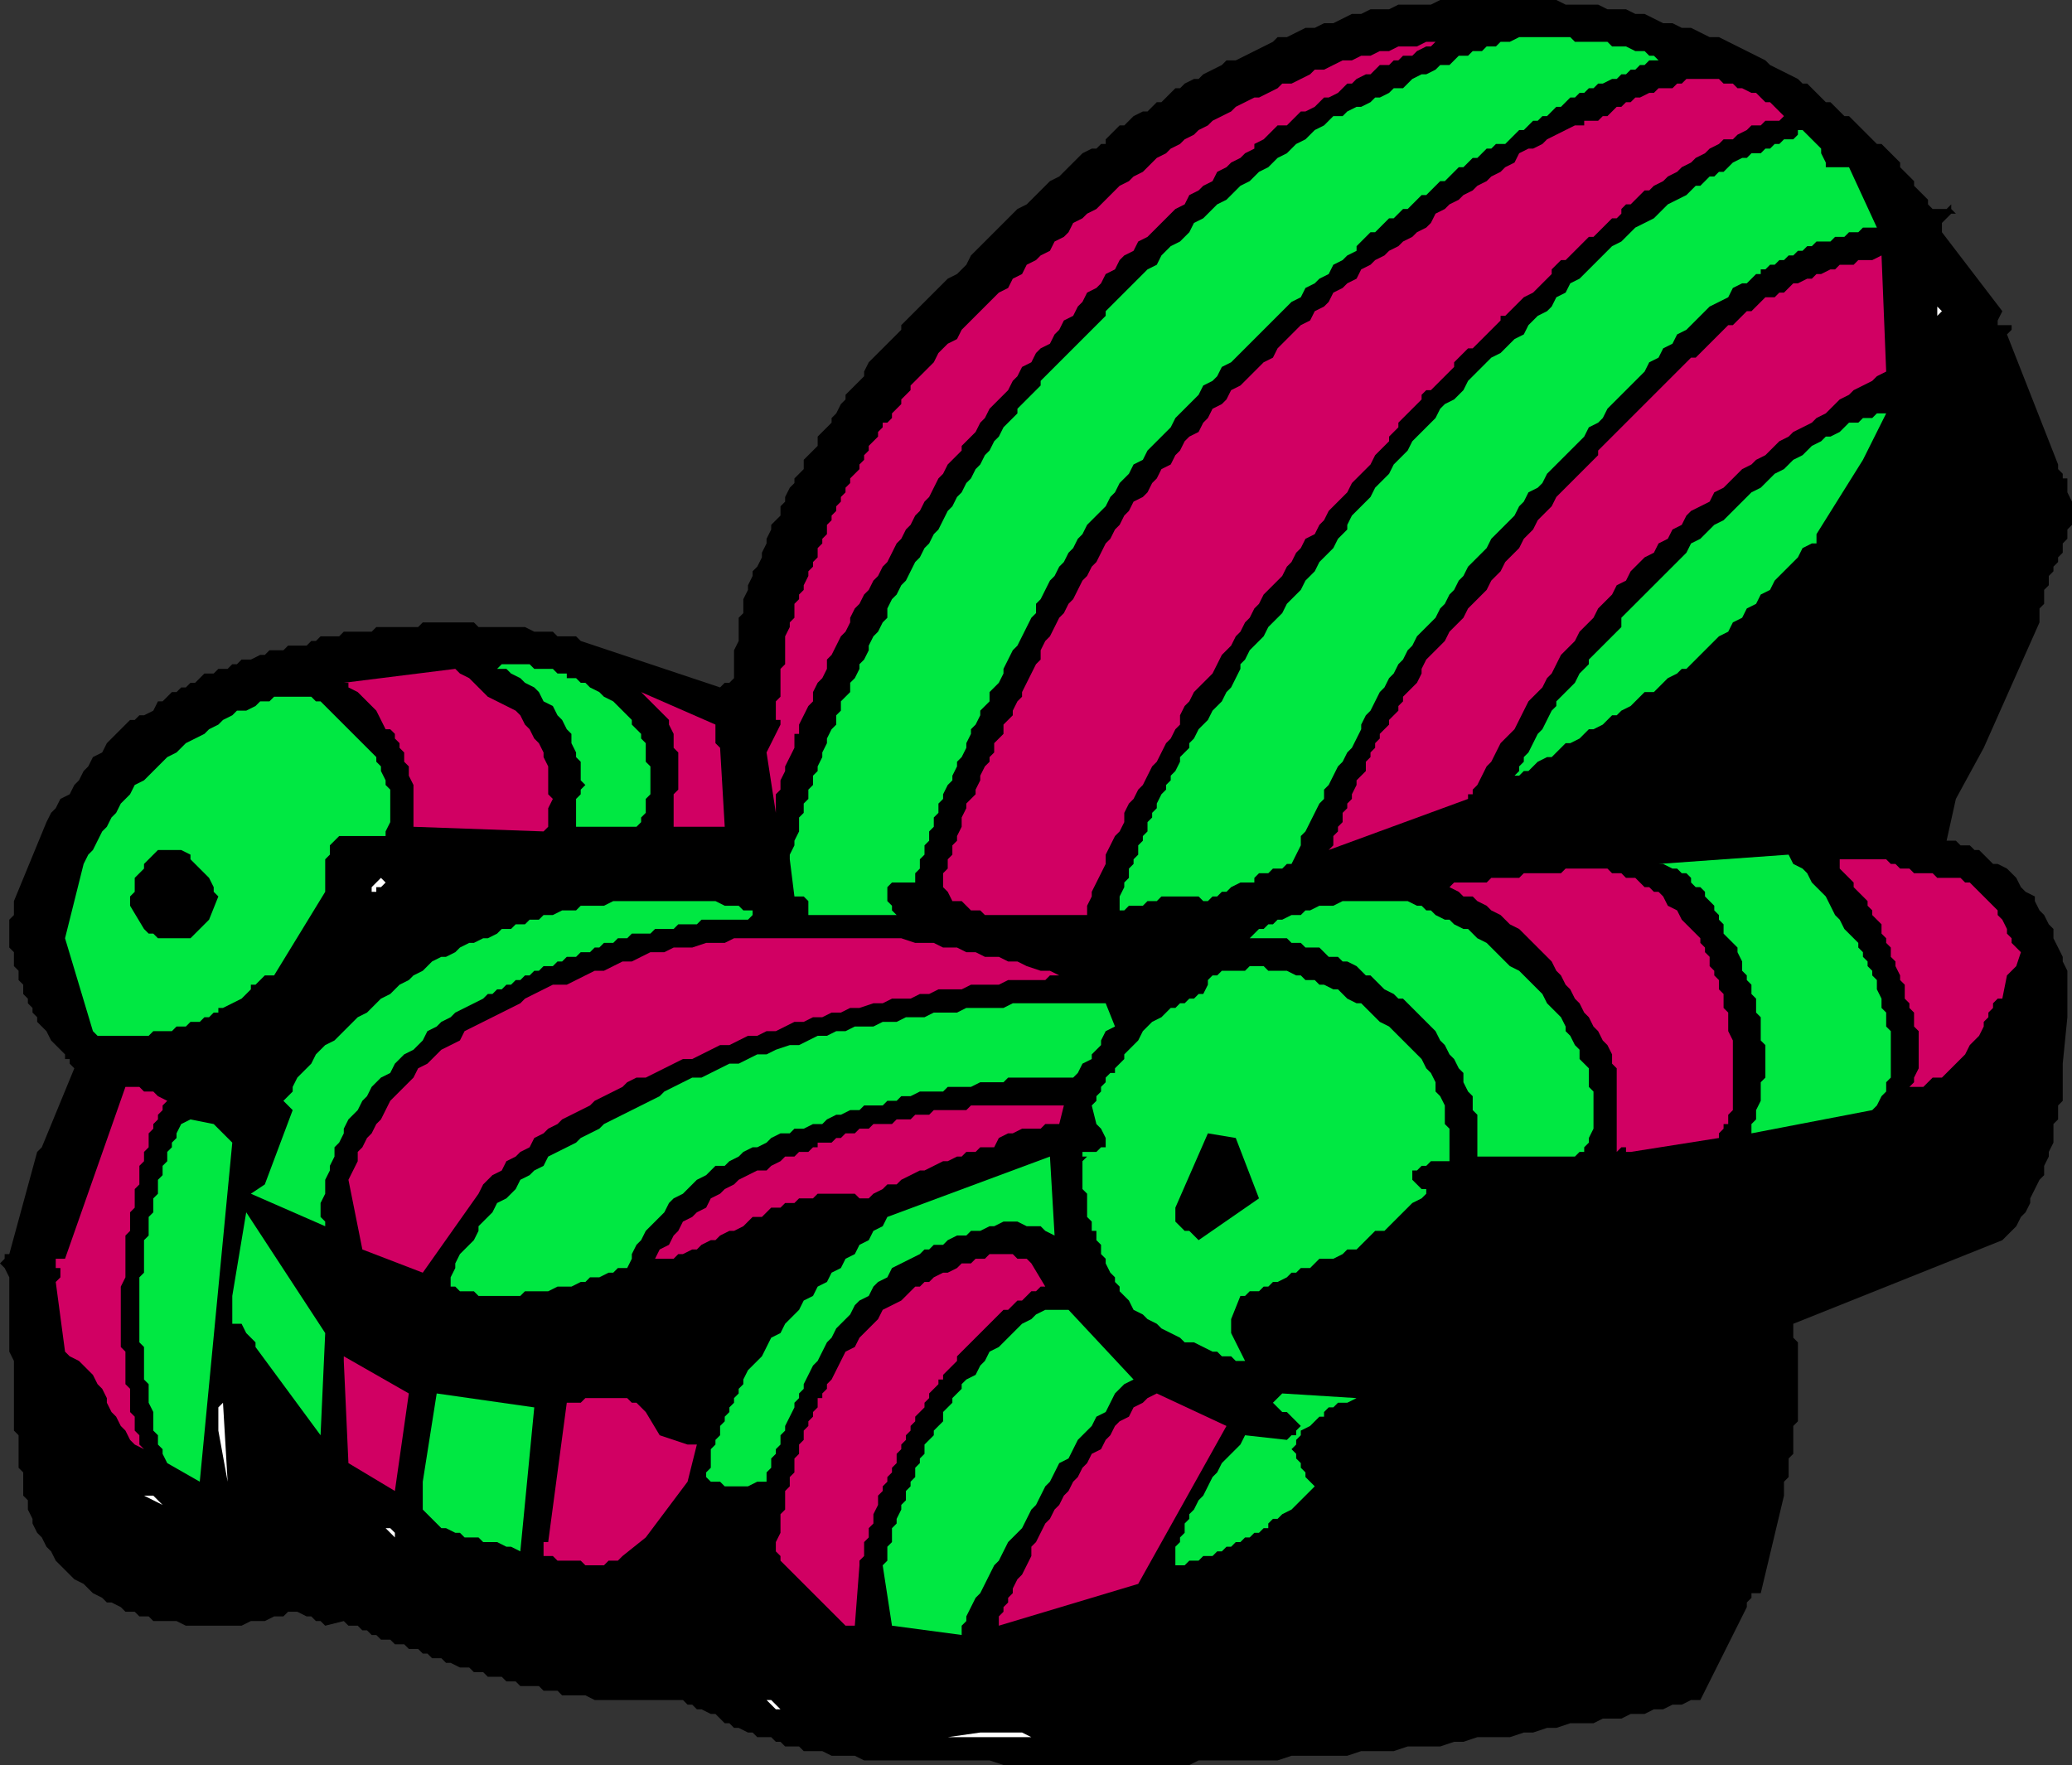 <svg xmlns="http://www.w3.org/2000/svg" width="446" height="380" version="1.2"><rect width="100%" height="100%" fill="#333333" stroke="none"/><g fill="none" fill-rule="evenodd" stroke-linecap="square" stroke-linejoin="bevel" font-family="'Sans Serif'" font-size="12.5" font-weight="400"><path fill="#000" d="m1 273 1 2v16l1 2v15l1 1v7l1 1v5l1 1v2l1 2v1l1 2 1 1 1 2 1 1 1 2 1 1 1 1 1 1 1 1 2 1 1 1 1 1 2 1 1 1h1l2 1 1 1h2l1 1h2l1 1h5l2 1h12l2-1h3l2-1h2l1-1h2l2 1h1l1 1h1l1 1 4-1 1 1h2l1 1h1l1 1h1l1 1h2l1 1h2l1 1h2l1 1h1l1 1h2l1 1h1l2 1h2l1 1h2l1 1h3l1 1h2l1 1h4l1 1h3l1 1h5l2 1h19l1 1h1l1 1h1l2 1h1l1 1 1 1h1l1 1h1l2 1h1l1 1h3l1 1h1l1 1h3l1 1h4l2 1h5l2 1h27l3 1h40l2-1h17l3-1h12l3-1h7l3-1h7l3-1h2l3-1h7l3-1h2l3-1h2l3-1h5l2-1h4l2-1h3l2-1h2l2-1h2l2-1h2l10-20v-1l1-1v-1h2l5-21v-3l1-1v-4l1-1v-6l1-1v-17l-1-1v-3l45-18 1-1 1-1 1-1 1-2 1-1 1-2v-1l1-2 1-2 1-1v-2l1-2v-1l1-2v-4l1-1v-3l1-1v-8l1-10v-10l-1-2v-1l-1-2-1-2v-2l-1-1-1-2-1-1-1-2v-1l-2-1-1-1-1-2-1-1-1-1-2-1h-1l-1-1-1-1-1-1h-1l-1-1h-2l-1-1h-2l2-9 6-11 12-27v-3l1-1v-3l1-1v-2l1-1v-1l1-1v-1l1-1v-2l1-1v-2l1-1v-5l-1-2v-3h-1v-1l-1-1v-1l-11-28 1-1v-1h-3v-1l1-2-13-17v-2l1-1 1-1h1l-1-1v-1l-1 1h-3l-1-1v-1l-1-1-1-1-1-1v-1l-1-1-1-1-1-1v-1l-1-1-1-1-1-1-1-1h-1l-1-1-1-1-1-1-1-1-1-1-1-1h-1l-1-1-1-1-1-1h-1l-1-1-1-1-1-1-1-1h-1l-1-1-2-1-2-1-2-1-1-1-2-1-2-1-2-1-2-1-2-1h-2l-2-1-2-1h-2l-2-1h-2l-2-1-2-1h-2l-2-1h-4l-2-1h-7l-2-1h-25l-2 1h-7l-2 1h-4l-2 1h-2l-2 1-2 1h-2l-2 1h-2l-2 1-2 1h-2l-1 1-2 1-2 1-2 1-2 1h-2l-1 1-2 1-2 1-1 1h-1l-2 1-1 1h-1l-1 1-1 1-1 1h-1l-1 1-1 1h-1l-2 1-1 1-1 1h-1l-1 1-1 1-1 1v1h-1l-1 1h-1l-2 1-2 2-1 1-2 2-2 1-2 2-1 1-2 2-2 1-2 2-1 1-2 2-2 2-1 1-2 2-1 2-1 1-1 1-2 1-1 1-1 1-1 1-1 1-1 1-1 1-1 1-1 1-1 1-1 1v1l-1 1-1 1-1 1-1 1-1 1-1 1-1 1-1 2v1l-1 1-1 1-1 1-1 1v1l-1 1-1 2-1 1v1l-1 1-1 1-1 1v2l-1 1-1 1-1 1v2l-1 1-1 1v1l-1 1-1 2v1l-1 1v2l-1 1-1 1v1l-1 2v1l-1 2v1l-1 2-1 1v1l-1 2v1l-1 2v3l-1 1v5l-1 2v6l-1 1h-1l-1 1-30-10-1-1h-4l-1-1h-4l-2-1h-10l-1-1H91l-1 1h-9l-1 1h-6l-1 1h-4l-1 1h-1l-1 1h-4l-1 1h-3l-1 1h-1l-2 1h-2l-1 1h-1l-1 1h-2l-1 1h-2l-1 1-1 1h-1l-1 1h-1l-1 1h-1l-1 1-1 1h-1l-1 2-2 1h-1l-1 1h-1l-1 1-1 1-2 2-1 1-1 2-2 1-1 2-1 1-1 2-1 1-1 2-2 1-1 2-1 1-1 2-7 17v3l-1 1v6l1 1v3l1 1v2l1 1v2l1 1v1l1 1v1l1 1v1l1 1 1 1 1 2 2 2 1 1v1h1v1l1 1-7 17-1 1-6 22H1v1l-1 1 1 1"/><path fill="#d10063" d="M12 273h1v2l-1 1 2 15 1 1 2 1 1 1 1 1 1 1 1 2 1 1 1 2v1l1 2 1 1 1 2 1 1 1 2 1 1 2 1-1-1v-2l-1-1v-3l-1-1v-5l-1-1v-7l-1-1v-13l1-2v-9l1-1v-4l1-1v-4l1-1v-4l1-1v-2l1-1v-3l1-1v-1l1-1v-1l1-1v-1l1-1-2-1-1-1h-2l-1-1h-3l-13 37h-2v2"/><path fill="#00e842" d="m14 202 6 20 1 1h11l1-1h4l1-1h2l1-1h2l1-1h1l1-1h1v-1h1l2-1 2-1 1-1 1-1v-1h1l1-1 1-1h2l11-18v-7l1-1v-2l1-1 1-1h10v-1l1-2v-7l-1-1v-1l-1-2v-1l-1-1v-1l-1-1-1-1-1-1-1-1-1-1-1-1-1-1-1-1-1-1-1-1-1-1-1-1h-1l-1-1h-8l-1 1h-2l-1 1-2 1h-2l-1 1-2 1-1 1-2 1-1 1-2 1-2 1-1 1-1 1-2 1-1 1-2 2-1 1-1 1-2 1-1 2-1 1-1 1-1 2-1 1-1 2-1 1-1 2-1 2-1 1-1 2-4 16"/><path fill="#000" d="m29 192-1 1v2l3 5 1 1h1l1 1h7l4-4 2-5-1-1v-1l-1-2-1-1-1-1-1-1-1-1v-1l-2-1h-5l-1 1-1 1-1 1v1l-1 1-1 1v3"/><path fill="#00e842" d="M31 271v3l-1 1v14l1 1v7l1 1v4l1 2v4l1 1v2l1 1v1l1 2 7 4 7-73-4-4-5-1-2 1-1 2v1l-1 1v1l-1 1v2l-1 1v2l-1 1v3l-1 1v3l-1 1v4l-1 1v4"/><path fill="#fff" d="M31 322h2l1 1 1 1-4-2m16-14 2 11-1-17-1 1v5"/><path fill="#00e842" d="M50 279v6h2l1 2 1 1 1 1v1l14 19 1-22-17-26-3 18m4-22 16 7v-1l-1-1v-3l1-2v-3l1-2v-1l1-2v-2l1-1 1-2v-1l1-2 1-1 1-1 1-2 1-1 1-2 1-1 1-1 2-1 1-2 1-1 1-1 2-1 1-1 1-1 1-2 2-1 1-1 2-1 1-1 2-1 2-1 2-1 1-1h1l1-1h1l1-1h1l1-1h1l1-1h1l1-1h1l1-1h2l1-1h1l1-1h2l1-1h2l1-1h1l1-1h2l1-1h2l1-1h4l1-1h4l1-1h4l1-1h10l1-1v-1h-2l-1-1h-3l-2-1h-22l-2 1h-5l-1 1h-3l-2 1h-2l-1 1h-2l-1 1h-2l-1 1h-2l-1 1-2 1h-1l-2 1h-1l-2 1-1 1-2 1h-1l-2 1-1 1-1 1-2 1-1 1-2 1-1 1-1 1-2 1-1 1-1 1-1 1-2 1-1 1-1 1-1 1-1 1-1 1-2 1-1 1-1 1-1 2-1 1-1 1-1 1-1 2v1l-1 1-1 1 1 1 1 1-6 16-3 2"/><path fill="#d10063" d="m75 148 2 1 1 1 2 2 1 1 1 2 1 2h1l1 1v1l1 1v1l1 1v2l1 1v2l1 2v9l28 1 1-1v-4l1-2-1-1v-6l-1-2v-1l-1-2-1-1-1-2-1-1-1-2-1-1-2-1-2-1-2-1-1-1-2-2-1-1-2-1-1-1-24 3h1v1m-1 145 1 22 10 6 3-21-14-8v1m1-39 3 15 13 5 12-17 1-2 1-1 1-1 2-1 1-2 2-1 1-1 2-1 1-2 2-1 1-1 2-1 1-1 2-1 2-1 2-1 1-1 2-1 2-1 2-1 1-1 2-1h2l2-1 2-1 2-1 2-1h2l2-1 2-1 2-1h2l2-1 2-1h2l2-1h2l2-1 2-1h2l2-1h2l2-1h2l2-1h2l3-1h2l2-1h4l2-1h2l2-1h5l2-1h6l2-1h8l1-1h2l-2-1h-2l-3-1-2-1h-2l-2-1h-3l-2-1h-2l-2-1h-3l-2-1h-4l-3-1h-36l-2 1h-4l-3 1h-4l-2 1h-3l-2 1-2 1h-2l-2 1-2 1h-2l-2 1-2 1-2 1h-3l-2 1-2 1-2 1-1 1-2 1-2 1-2 1-2 1-2 1-2 1-1 2-2 1-2 1-2 2-1 1-2 1-1 2-1 1-1 1-2 2-1 1-1 2-1 2-1 1-1 2-1 1-1 2-1 1v2l-1 2-1 2"/><path fill="#fff" d="M80 192h1v-1h1l1-1-1-1-1 1-1 1v1m2 136 4 4-1-1v-1l-1-1h-1l-1-1"/><path fill="#00e842" d="M91 319v6l1 1 1 1 1 1 1 1h1l2 1h1l1 1h3l1 1h3l2 1h1l2 1 3-31-21-3-3 19m6-42h1l1 1h3l1 1h9l1-1h5l2-1h3l2-1h1l1-1h2l2-1h1l1-1h2l1-2v-1l1-2 1-1 1-2 1-1 1-1 1-1 1-1 1-2 1-1 2-1 1-1 1-1 1-1 2-1 1-1 1-1h2l1-1 2-1 1-1 2-1h1l2-1 1-1 2-1h2l1-1h2l2-1h2l1-1 2-1h1l2-1h2l1-1h4l1-1h2l1-1h2l2-1h5l1-1h5l2-1h5l1-1h14l1-1 1-2 2-1v-1l1-1 1-1v-1l1-2 2-1-2-5h-20l-2 1h-8l-2 1h-5l-2 1h-4l-2 1h-3l-2 1h-4l-2 1h-2l-2 1h-2l-2 1-2 1h-2l-3 1-2 1h-2l-2 1-2 1h-2l-2 1-2 1-2 1h-2l-2 1-2 1-2 1-1 1-2 1-2 1-2 1-2 1-2 1-2 1-1 1-2 1-2 1-1 1-2 1-2 1-2 1-1 2-2 1-1 1-2 1-1 2-1 1-1 1-2 1-1 2-1 1-1 1-1 1v1l-1 2-1 1-1 1-1 1-1 2v1l-1 2v2m10-133h2l1 1 2 1 1 1 2 1 1 1 1 2 2 1 1 2 1 1 1 2 1 1v2l1 2v1l1 1v4l1 1-1 1v1l-1 1v6h13l1-1v-1l1-1v-3l1-1v-6l-1-1v-4l-1-1v-1l-1-1-1-1v-1l-1-1-2-2-1-1-2-1-1-1-2-1-1-1h-1l-1-1h-2v-1h-2l-1-1h-4l-1-1h-6l-1 1"/><path fill="#d10063" d="M117 335h2l1 1h5l1 1h4l1-1h2l1-1 5-4 9-12 2-8h-2l-6-2-3-5-1-1-1-1h-1l-1-1h-9l-1 1h-3l-4 30h-1v3m22-185 1 1 1 1 1 1 2 2v1l1 2v3l1 1v8l-1 1v7h11l-1-17-1-1v-4l-16-7 1 1m3 121h3l1-1h1l2-1h1l1-1 2-1h1l1-1 2-1h1l2-1 1-1 1-1h2l1-1 1-1h2l1-1h2l1-1h3l1-1h8l1 1h2l1-1 2-1 1-1h2l1-1 2-1 2-1h1l2-1 2-1h1l2-1h1l1-1h2l1-1h3l1-2 2-1h1l2-1h4l1-1h3l1-4h-20l-1 1h-7l-1 1h-3l-1 1h-3l-1 1h-4l-1 1h-2l-1 1h-2l-1 1h-1l-1 1h-3v1h-1l-1 1h-2l-1 1h-2l-1 1-2 1-1 1h-2l-2 1-2 1-1 1-2 1-1 1-2 1-1 2-2 1-1 1-2 1-1 2-1 1-1 2-2 1-1 2h1"/><path fill="#00e842" d="M153 319h2l1 1h5l2-1h2v-2l1-1v-2l1-1v-1l1-1v-2l1-1v-1l1-2 1-2v-1l1-1v-1l1-1v-1l1-2 1-2 1-1 1-2 1-2 1-1 1-2 2-2 1-1 1-2 1-1 2-1 1-2 1-1 2-1 1-2 2-1 2-1 2-1 1-1h1l1-1h2l1-1 2-1h2l1-1h2l2-1h1l2-1h3l2 1h3l1 1 2 1-1-17-35 13-1 2-2 1-1 2-2 1-1 2-2 1-1 2-2 1-1 2-2 1-1 2-2 1-1 2-1 1-2 2-1 2-2 1-1 2-1 2-1 1-2 2-1 2v1l-1 1v1l-1 1v1l-1 1v1l-1 1v1l-1 1v2l-1 1v1l-1 1v4l-1 1v1l1 1"/><path fill="#fff" d="m165 366 1 1 1 1h1l1 1h1-1l-1-1-1-1-1-1h-1"/><path fill="#d10063" d="m165 162 2 13v-4l1-1v-2l1-2v-1l1-2 1-2v-3h1v-2l1-2 1-2 1-1v-2l1-2 1-1 1-2v-2l1-1 1-2 1-2 1-1 1-2v-1l1-2 1-1 1-2 1-1 1-2 1-1 1-2 1-1 1-2 1-2 1-1 1-2 1-1 1-2 1-1 1-2 1-1 1-2 1-2 1-1 1-2 1-1 2-2v-1l2-2 1-1 1-2 1-1 1-2 1-1 2-2 1-1 1-2 1-1 1-2 2-1 1-2 1-1 2-1 1-2 1-1 1-2 2-1 1-2 1-1 1-2 2-1 1-1 1-2 2-1 1-2 1-1 2-1 1-2 2-1 1-1 1-1 2-2 1-1 1-1 2-1 1-2 2-1 1-1 2-1 1-2 2-1 1-1 2-1 1-1 2-1v-1l2-1 1-1 1-1 1-1h2l1-1 1-1 1-1h1l2-1 1-1 1-1h1l2-1 1-1 1-1h1l1-1 2-1h1l1-1 1-1h2l1-1h1l1-1h2l1-1 2-1h1l1-1h-2l-2 1h-4l-2 1h-2l-2 1h-2l-2 1h-2l-2 1-2 1h-2l-1 1-2 1-2 1h-2l-1 1-2 1-2 1h-1l-2 1-2 1-1 1-2 1-2 1-1 1-2 1-1 1-2 1-1 1-2 1-1 1-2 1-2 2-1 1-2 1-1 1-2 1-1 1-1 1-2 2-1 1-2 1-1 1-2 1-1 2-1 1-2 1-1 2-2 1-1 1-2 1-1 2-2 1-1 2-2 1-1 1-2 2-1 1-1 1-2 2-1 1-1 2-2 1-2 2-1 2-2 2-1 1-1 1-1 1v1l-1 1-1 1v1l-1 1-1 1v1l-1 1h-1v1l-1 1v1l-1 1-1 1v1l-1 1v1l-1 1v1l-1 1-1 1v1l-1 1v1l-1 1v1l-1 1v1l-1 1v1l-1 1v2l-1 1v1l-1 1v2l-1 1v1l-1 1v1l-1 2v1l-1 1v1l-1 1v3l-1 1v1l-1 2v6l-1 1v6l-1 1v4h1v1l-3 6m2 172 1 1v1l13 13 1 1h2l1-13v-1l1-1v-3l1-1v-2l1-1v-2l1-2v-2l1-1v-1l1-1v-1l1-1v-1l1-1v-2l1-1v-1l1-1v-1l1-1v-1l1-1v-1l1-1 1-1v-1l1-1v-1l1-1 1-1v-1h1v-1l1-1 1-1 1-1v-1l1-1 1-1 2-2 2-2 1-1 1-1 1-1 1-1h1l1-1 1-1h1l1-1 1-1h1l1-1h1l-3-5-1-1h-2l-1-1h-5l-1 1h-2l-1 1h-2l-1 1-2 1h-1l-2 1-1 1h-1l-1 1h-1l-1 1-1 1-1 1-2 1-2 1-1 2-1 1-2 2-1 1-1 2-2 1-1 2-1 2-1 2-1 1v1l-1 1v1h-1v2l-1 1v1l-1 1v1l-1 1v2l-1 1v2l-1 1v3l-1 1v2l-1 1v4l-1 1v4l-1 2v2"/><path fill="#00e842" d="m170 185 1 8h2l1 1v3h19l-1-1v-1l-1-1v-3l1-1h5v-2l1-1v-2l1-1v-2l1-1v-2l1-1v-2l1-1v-2l1-1v-1l1-2 1-1v-1l1-2v-1l1-1 1-2v-1l1-2v-1l1-1 1-2v-1l1-1 1-1v-2l1-1 1-1 1-2v-1l1-2 1-2 1-1 1-2 1-2 1-2 1-1v-2l1-1 1-2 1-2 1-1 1-2 1-1 1-2 1-1 1-2 1-1 1-2 1-1 2-2 1-1 1-2 1-1 1-2 1-1 1-1 1-2 2-1 1-2 1-1 1-1 2-2 1-1 1-2 1-1 1-1 2-2 1-1 1-2 2-1 1-1 1-2 2-1 1-1 1-1 2-2 1-1 1-1 2-2 1-1 1-1 2-2 1-1 2-1 1-2 2-1 1-1 2-1 1-2 2-1 1-1 2-1v-1l1-1 1-1 1-1h1l1-1 1-1 1-1h1l1-1 1-1h1l1-1 1-1 1-1h1l1-1 1-1 1-1h1l1-1 1-1 1-1h1l1-1 1-1h1l1-1 1-1h1l1-1h2l1-1 1-1 1-1h1l1-1 1-1h1l1-1h1l1-1 1-1h1l1-1 1-1h1l1-1h1l1-1h1l1-1h1l2-1h1l1-1h1l1-1h1l1-1h1l1-1h2l-1-1h-1l-1-1h-2l-2-1h-3l-1-1h-7l-1-1h-11l-2 1h-2l-1 1h-2l-1 1h-2l-1 1h-2l-1 1-1 1h-2l-1 1-2 1h-1l-2 1-1 1-1 1h-2l-1 1-2 1h-1l-1 1-2 1h-1l-2 1-1 1h-2l-1 1-1 1-2 1-1 1-1 1-2 1-1 1-1 1-2 1-1 1-1 1-2 1-1 1-1 1-2 1-1 1-1 1-1 1-2 1-1 1-1 1-1 1-2 1-1 2-1 1-1 1-2 1-1 1-1 1-1 2-2 1-1 1-1 1-1 1-1 1-1 1-1 1-1 1-1 1-1 1v1l-1 1-1 1-1 1-1 1-1 1-1 1-1 1-1 1-1 1-1 1-1 1-1 1-1 1-1 1v1l-1 1-1 1-1 1-1 1-1 1v1l-2 2-1 1-1 2-1 1-1 2-1 1-1 2-1 1-1 2-1 1-1 2-1 1-1 2-1 1-1 2-1 2-1 1-1 2-1 1-1 2-1 1-1 2-1 2-1 1-1 2-1 1-1 2v2l-1 1-1 2-1 1-1 2v1l-1 2-1 1v1l-1 2-1 1v2l-1 1-1 1v2l-1 1v2l-1 1-1 2v1l-1 2v1l-1 2v1l-1 1v2l-1 1v2l-1 1v2l-1 1v3l-1 2v1l-1 2v1m20 152 2 13 15 2v-2l1-1v-1l1-2 1-2 1-1 1-2 1-2 1-2 1-1 1-2 1-2 2-2 1-1 1-2 1-2 1-1 1-2 1-2 1-1 1-2 1-2 2-1 1-2 1-2 1-1 2-2 1-2 2-1 1-2 1-2 2-2 2-1-14-15h-5l-2 1-1 1-2 1-1 1-2 2-1 1-1 1-2 1-1 2-1 1-1 2-2 1-1 1v1l-1 1-1 1v1l-1 1-1 1v2l-1 1-1 1v1l-1 1-1 1v2l-1 1v1l-1 1v2l-1 1v1l-1 1v2l-1 1v1l-1 2v1l-1 1v3l-1 1v3l-1 1"/><path fill="#d10063" d="m203 191 1 1 1 2h2l1 1 1 1h2l1 1h22v-2l1-2v-1l1-2 1-2 1-2v-2l1-2 1-2 1-1 1-2v-2l1-2 1-1 1-2 1-1 1-2 1-2 1-1 1-2 1-2 1-1 1-2 1-1v-2l1-2 1-1 1-2 1-1 2-2 1-1 1-2 1-2 1-1 1-1 1-2 1-1 1-2 1-1 1-2 1-1 1-2 1-1 2-2 1-1 1-2 1-1 1-2 1-1 1-2 2-1 1-2 1-1 1-2 1-1 2-2 1-1 1-2 1-1 2-2 1-1 1-2 1-1 2-2v-1l1-1 1-1v-1l1-1 1-1 1-1 1-1 1-1v-1l1-1h1l2-2 2-2 1-1v-1l1-1 1-1 1-1h1l1-1 1-1 1-1 1-1 1-1 1-1v-1h1l1-1 1-1 2-2 2-1 1-1 1-1 1-1 1-1v-1l1-1 1-1h1l1-1 1-1 1-1 1-1 1-1h1l1-1 1-1 1-1 1-1h1l1-1v-1l1-1h1l1-1 1-1 1-1h1l1-1 2-1 1-1 2-1 1-1 2-1 1-1 2-1 1-1 2-1 1-1h2l1-1 2-1 1-1h2l1-1h3l1-1-1-1-1-1-1-1h-1l-1-1-1-1h-1l-2-1h-1l-1-1h-2l-1-1h-7l-1 1h-1l-1 1h-3l-1 1h-1l-2 1h-1l-1 1h-1l-1 1h-1l-1 1-1 1h-1l-1 1h-3v1h-2l-2 1-2 1-2 1-1 1-2 1h-1l-2 1-1 2-2 1-1 1-2 1-1 1-2 1-1 1-2 1-1 1-2 1-1 1-2 1-1 2-1 1-2 1-1 1-2 1-1 1-2 1-1 1-2 1-1 1-2 1-1 2-2 1-1 1-2 1-1 2-1 1-2 1-1 2-2 1-1 1-1 1-2 2-1 1-1 2-2 1-1 1-1 1-2 2-1 1-2 1-1 2-1 1-2 1-1 2-1 1-1 2-2 1-1 1-1 2-1 1-1 2-2 1-1 2-1 1-1 2-1 1-2 1-1 2-1 1-1 2-1 1-1 2-1 1-1 2-1 2-1 1-1 2-1 1-1 2-1 2-1 1-1 2-1 1-1 2-1 2-1 1-1 2v2l-1 1-1 2-1 2-1 2v1l-1 1-1 2v1l-1 1-1 1v2l-1 1-1 1v2l-1 1v1l-1 1-1 2v1l-1 2v1l-1 1-1 1v1l-1 2v2l-1 2v1l-1 1v2l-1 1v2l-1 1v3"/><path fill="#fff" d="M204 374h18l-2-1h-9l-7 1"/><path fill="#d10063" d="m215 350 30-9 19-34-15-7-2 1-1 1-2 1-1 2-2 1-1 1-1 2-1 1-1 2-2 1-1 2-1 1-1 2-1 1-1 2-1 1-1 2-1 1-1 2-1 1-1 2-1 2-1 1v2l-1 2-1 2-1 1-1 2v1l-1 1v1l-1 1v1l-1 1v2"/><path fill="#00e842" d="m234 249-1 1v6l1 1v5l1 1v2h1v2l1 1v2l1 1v1l1 2 1 1v1l1 1v1l1 1 1 1 1 2 2 1 1 1 2 1 1 1 2 1 2 1 1 1h2l2 1 2 1h1l1 1h2l1 1h2l-3-6v-3l2-5h1l1-1h2l1-1h1l1-1h1l2-1 1-1h1l1-1h2l1-1 1-1h3l2-1 1-1h2l1-1 1-1 1-1 1-1h2l1-1 1-1 1-1 1-1 1-1 1-1 2-1 1-1v-1h-1l-1-1-1-1v-2h1l1-1h1l1-1h4v-7l-1-1v-4l-1-2-1-1v-2l-1-2-1-1-1-2-1-1-1-1-1-1-1-1-1-1-1-1-1-1-2-1-1-1-1-1-1-1-1-1h-1l-2-1-1-1-1-1h-1l-2-1h-1l-1-1h-2l-1-1h-1l-2-1h-4l-1-1h-3l-1 1h-5l-1 1h-1l-1 1v1l-1 2h-1l-1 1h-1l-1 1h-1l-1 1h-1l-1 1-1 1-2 1-2 2-1 2-1 1-2 2v1l-1 1-1 1v1h-1l-1 1v1l-1 1v1l-1 1v1l-1 1 1 4 1 1 1 2v2h-1l-1 1h-3v1h1m7-53h1l1-1h3l1-1h2l1-1h8l1 1h1l1-1h1l1-1h1l1-1 2-1h3v-1l1-1h2l1-1h2l1-1h1l1-2 1-2v-2l1-1 1-2 1-2 1-2 1-1v-2l1-1 1-2 1-2 1-1 1-2 1-1 1-2 1-2v-1l1-2 1-1 1-2 1-2 1-1 1-2 1-1 1-2 1-1 1-2 1-1 1-2 1-1 2-2 1-1 1-2 1-1 1-2 1-1 1-2 1-1 1-2 1-1 2-2 1-1 1-2 1-1 1-1 2-2 1-1 1-2 1-1 1-2 2-1 1-1 1-2 1-1 2-2 1-1 1-1 2-2 1-1 1-2 2-1 1-1 1-2 2-2 1-1 2-2 1-1 2-2 1-2 2-1 1-2 2-1 1-2 2-1 2-2 1-1 2-2 2-1 2-1 1-2 2-1h1l1-1 1-1h1v-1h1l1-1h1l1-1h1l1-1h1l1-1h1l1-1h1l1-1h3l1-1h2l1-1h2l1-1h3l-6-13h-5v-1l-1-2v-1l-4-4h-1v1l-1 1h-2l-1 1h-1l-1 1h-1l-1 1h-2l-1 1h-1l-2 1-1 1-1 1h-1l-1 1h-1l-1 1-1 1h-1l-1 1-1 1-2 1-2 1-1 1-2 2-2 1-2 1-1 1-2 2-2 1-1 1-2 2-1 1-2 2-1 1-2 1-1 2-2 1-1 2-1 1-2 1-1 1-1 1-1 2-2 1-1 1-1 1-1 1-2 1-1 1-1 1-1 1-1 1-1 1-1 2-1 1-1 1-2 1-1 1-1 2-1 1-1 1-1 1-1 1-1 1-1 2-1 1-1 1-1 1-1 2-1 1-1 1-1 1-1 2-1 1-1 1-1 1-1 1-1 2v1l-1 1-1 1-1 2-1 1-1 1-1 1-1 2-1 1-1 1-1 2-1 1-1 1-1 1-1 2-1 1-1 1-1 1-1 2-1 1-1 1-1 1-1 2-1 1v1l-1 2-1 2-1 1-1 2-1 1-1 1-1 2-1 1-1 1-1 2-1 1v1l-1 1-1 1v1l-1 2-1 1v1l-1 1v1l-1 1-1 2v1l-1 1v1l-1 1v2l-1 1v1l-1 1v2l-1 1v1l-1 1v2l-1 1v1l-1 2v3"/><path fill="#000" d="M253 260v3l2 2h1l1 1 1 1 13-9-5-13-6-1-7 16"/><path fill="#fff" d="m254 296 17 5-17-5"/><path fill="#00e842" d="M253 336v1h2l1-1h2l1-1h2l1-1h1l1-1h1l1-1h1l1-1h1l1-1h1l1-1h1v-1l1-1h1l1-1 2-1 2-2 1-1 2-2-1-1-1-1v-1l-1-1v-1l-1-1v-1l-1-1 1-1v-1l1-1v-1l2-1 2-2h1v-1l1-1h1l1-1h2l2-1-16-1-1 1-1 1 1 1 1 1h1l1 1 1 1 1 1-1 1v1h-1l-1 1-9-1-1 2-1 1-2 2-1 1-1 2-1 1-1 2-1 2-1 1-1 2-1 1v1l-1 1v2l-1 1v1l-1 1v3m17-134h7l1 1h2l1 1h3l1 1 1 1h2l1 1h1l2 1 1 1 1 1h1l1 1 1 1 1 1 2 1 1 1h1l1 1 1 1 1 1 1 1 1 1 1 1 1 1 1 2 1 1 1 2 1 1 1 2 1 1v2l1 2 1 1v3l1 1v9h21l1-1h1v-1l1-1v-1l1-2v-8l-1-1v-4l-1-1-1-1v-2l-1-1-1-2-1-1v-1l-1-2-1-1-1-1-1-1-1-2-1-1-1-1-1-1-1-1-1-1-2-1-1-1-1-1-1-1-1-1-1-1-2-1-1-1-1-1h-1l-2-1-1-1h-1l-2-1-1-1h-1l-1-1h-1l-2-1h-14l-2 1h-3l-2 1h-1l-1 1h-2l-2 1h-1l-1 1h-1l-1 1h-1l-1 1-1 1h1"/><path fill="#d10063" d="m286 183 30-11v-1h1v-1l1-1 1-2 1-2 1-1 1-2 1-2 2-2 1-1 1-2 1-2 1-2 1-1 2-2 1-2 1-1 1-2 1-2 1-1 2-2 1-2 1-1 2-2 1-2 1-1 2-2 1-2 2-1 1-2 1-1 2-2 2-1 1-2 2-1 1-2 2-1 1-2 1-1 2-1 2-1 1-2 2-1 1-1 2-2 1-1 2-1 1-1 2-1 2-2 1-1 2-1 1-1 2-1 2-1 1-1 2-1 1-1 2-2 2-1 1-1 2-1 2-1 1-1 2-1-1-25-2 1h-3l-1 1h-3l-1 1h-1l-2 1h-1l-1 1h-1l-2 1h-1l-1 1-1 1h-1l-1 1h-2l-1 1-1 1-1 1h-1l-1 1-1 1-1 1h-1l-1 1-1 1-1 1-1 1-1 1-1 1-1 1h-1l-1 1-1 1-1 1-1 1-1 1-1 1-1 1-1 1-1 1-1 1-1 1-1 1-1 1-1 1-1 1-1 1-1 1-1 1-1 1-1 1v1l-1 1-1 1-1 1-1 1-1 1-1 1-1 1-1 1-1 1-1 2-1 1-1 1-1 1-1 2-1 1-1 1-1 2-1 1-1 1-1 1-1 2-1 1-1 1-1 2-1 1-1 1-1 1-1 1-1 2-1 1-1 1-1 1-1 2-1 1-1 1-1 1-1 1-1 2v1l-1 2-1 1-1 1-1 1v1l-1 1v1l-1 1-1 1v1l-1 1-1 1v1l-1 1v1l-1 1v1l-1 1v2l-1 1-1 1v1l-1 2v1l-1 1v1l-1 1v2l-1 1v1l-1 1v2l-1 1m25 8h1l2 1 1 1h2l1 1 2 1 1 1 2 1 1 1 1 1 2 1 1 1 1 1 2 2 1 1 1 1 1 1 1 2 1 1 1 2 1 1 1 2 1 1 1 2 1 1 1 2 1 1 1 2 1 1 1 2v2l1 1v18l1-1h1v1h1l19-3v-1l1-1v-1h1v-2l1-1v-15l-1-2v-4l-1-1v-3l-1-1v-2l-1-1v-1l-1-1v-2l-1-1v-1l-1-1v-1l-1-1-1-1-2-2-1-2-2-1-1-2-1-1h-1l-1-1h-1l-1-1-1-1h-2l-1-1h-2l-1-1h-9l-1 1h-8l-1 1h-6l-1 1h-7l-1 1h-1"/><path fill="#00e842" d="m327 167 1-1h1l1-1 1-1 2-1h1l1-1 1-1 1-1h1l2-1 1-1 1-1h1l2-1 1-1 1-1h1l1-1 2-1 1-1 1-1 1-1h2l1-1 1-1 1-1 2-1 1-1h1l1-1 1-1 2-2 1-1 2-2 2-1 1-2 2-1 1-2 2-1 1-2 2-1 1-2 2-2 1-1 2-2 1-2 2-1h1v-2l10-16 5-10h-2l-1 1h-2l-1 1h-2l-1 1-1 1-2 1h-1l-1 1-2 1-1 1-1 1-2 1-1 1-1 1-2 1-1 1-1 1-1 1-2 1-1 1-1 1-2 2-1 1-1 1-2 1-1 1-1 1-1 1-2 1-1 2-1 1-1 1-1 1-1 1-1 1-1 1-1 1-1 1-1 1-1 1-1 1-1 1-1 1-1 1v2l-1 1-1 1-1 1-1 1-1 1-1 1-1 1v1l-1 1-1 1-1 2-1 1-1 1-1 1-1 1v1l-1 1-1 2-1 2-1 1-1 2-1 2-1 1v1l-1 1v1l-1 1h1m30 19h1l2 1h1l1 1h1l1 1v1l1 1h1l1 1v1l1 1 1 1v1l1 1v1l1 1v2l1 1 1 1 1 1v1l1 2v2l1 1v1l1 1v2l1 1v3l1 1v5l1 1v7l-1 1v4l-1 2v2l-1 1v2l26-5 1-1 1-2 1-1v-2l1-1v-10l-1-1v-3l-1-1v-2l-1-2v-2l-1-1v-1l-1-1v-1l-1-1v-1l-1-1v-1l-1-1-1-1-1-1-1-2-1-1-1-2-1-2-1-1-2-2-1-2-1-1-2-1-1-2-28 2"/><path fill="#d10063" d="m396 187 1 1 1 1 1 1v1l1 1 1 1 1 1v1l1 1v1l1 1 1 1v2l1 1v1l1 1v2l1 1v1l1 2v1l1 1v3l1 1v1l1 1v3l1 1v8l-1 2v1l-1 1h3l1-1 1-1h2l1-1 1-1 1-1 1-1 1-1 1-2 1-1 1-1 1-2v-1l1-1v-1l1-1v-1l1-1h1l1-5 1-1 1-1 1-3-1-1-1-1v-1l-1-1v-1l-1-2-1-1v-1l-1-1-1-1-1-1-1-1-1-1-1-1h-1l-1-1h-5l-1-1h-4l-1-1h-2l-1-1h-1l-1-1h-10v2"/><path fill="#fff" d="m416 64 1 1v3l1-1-1-1v-1l-1-1"/></g></svg>
